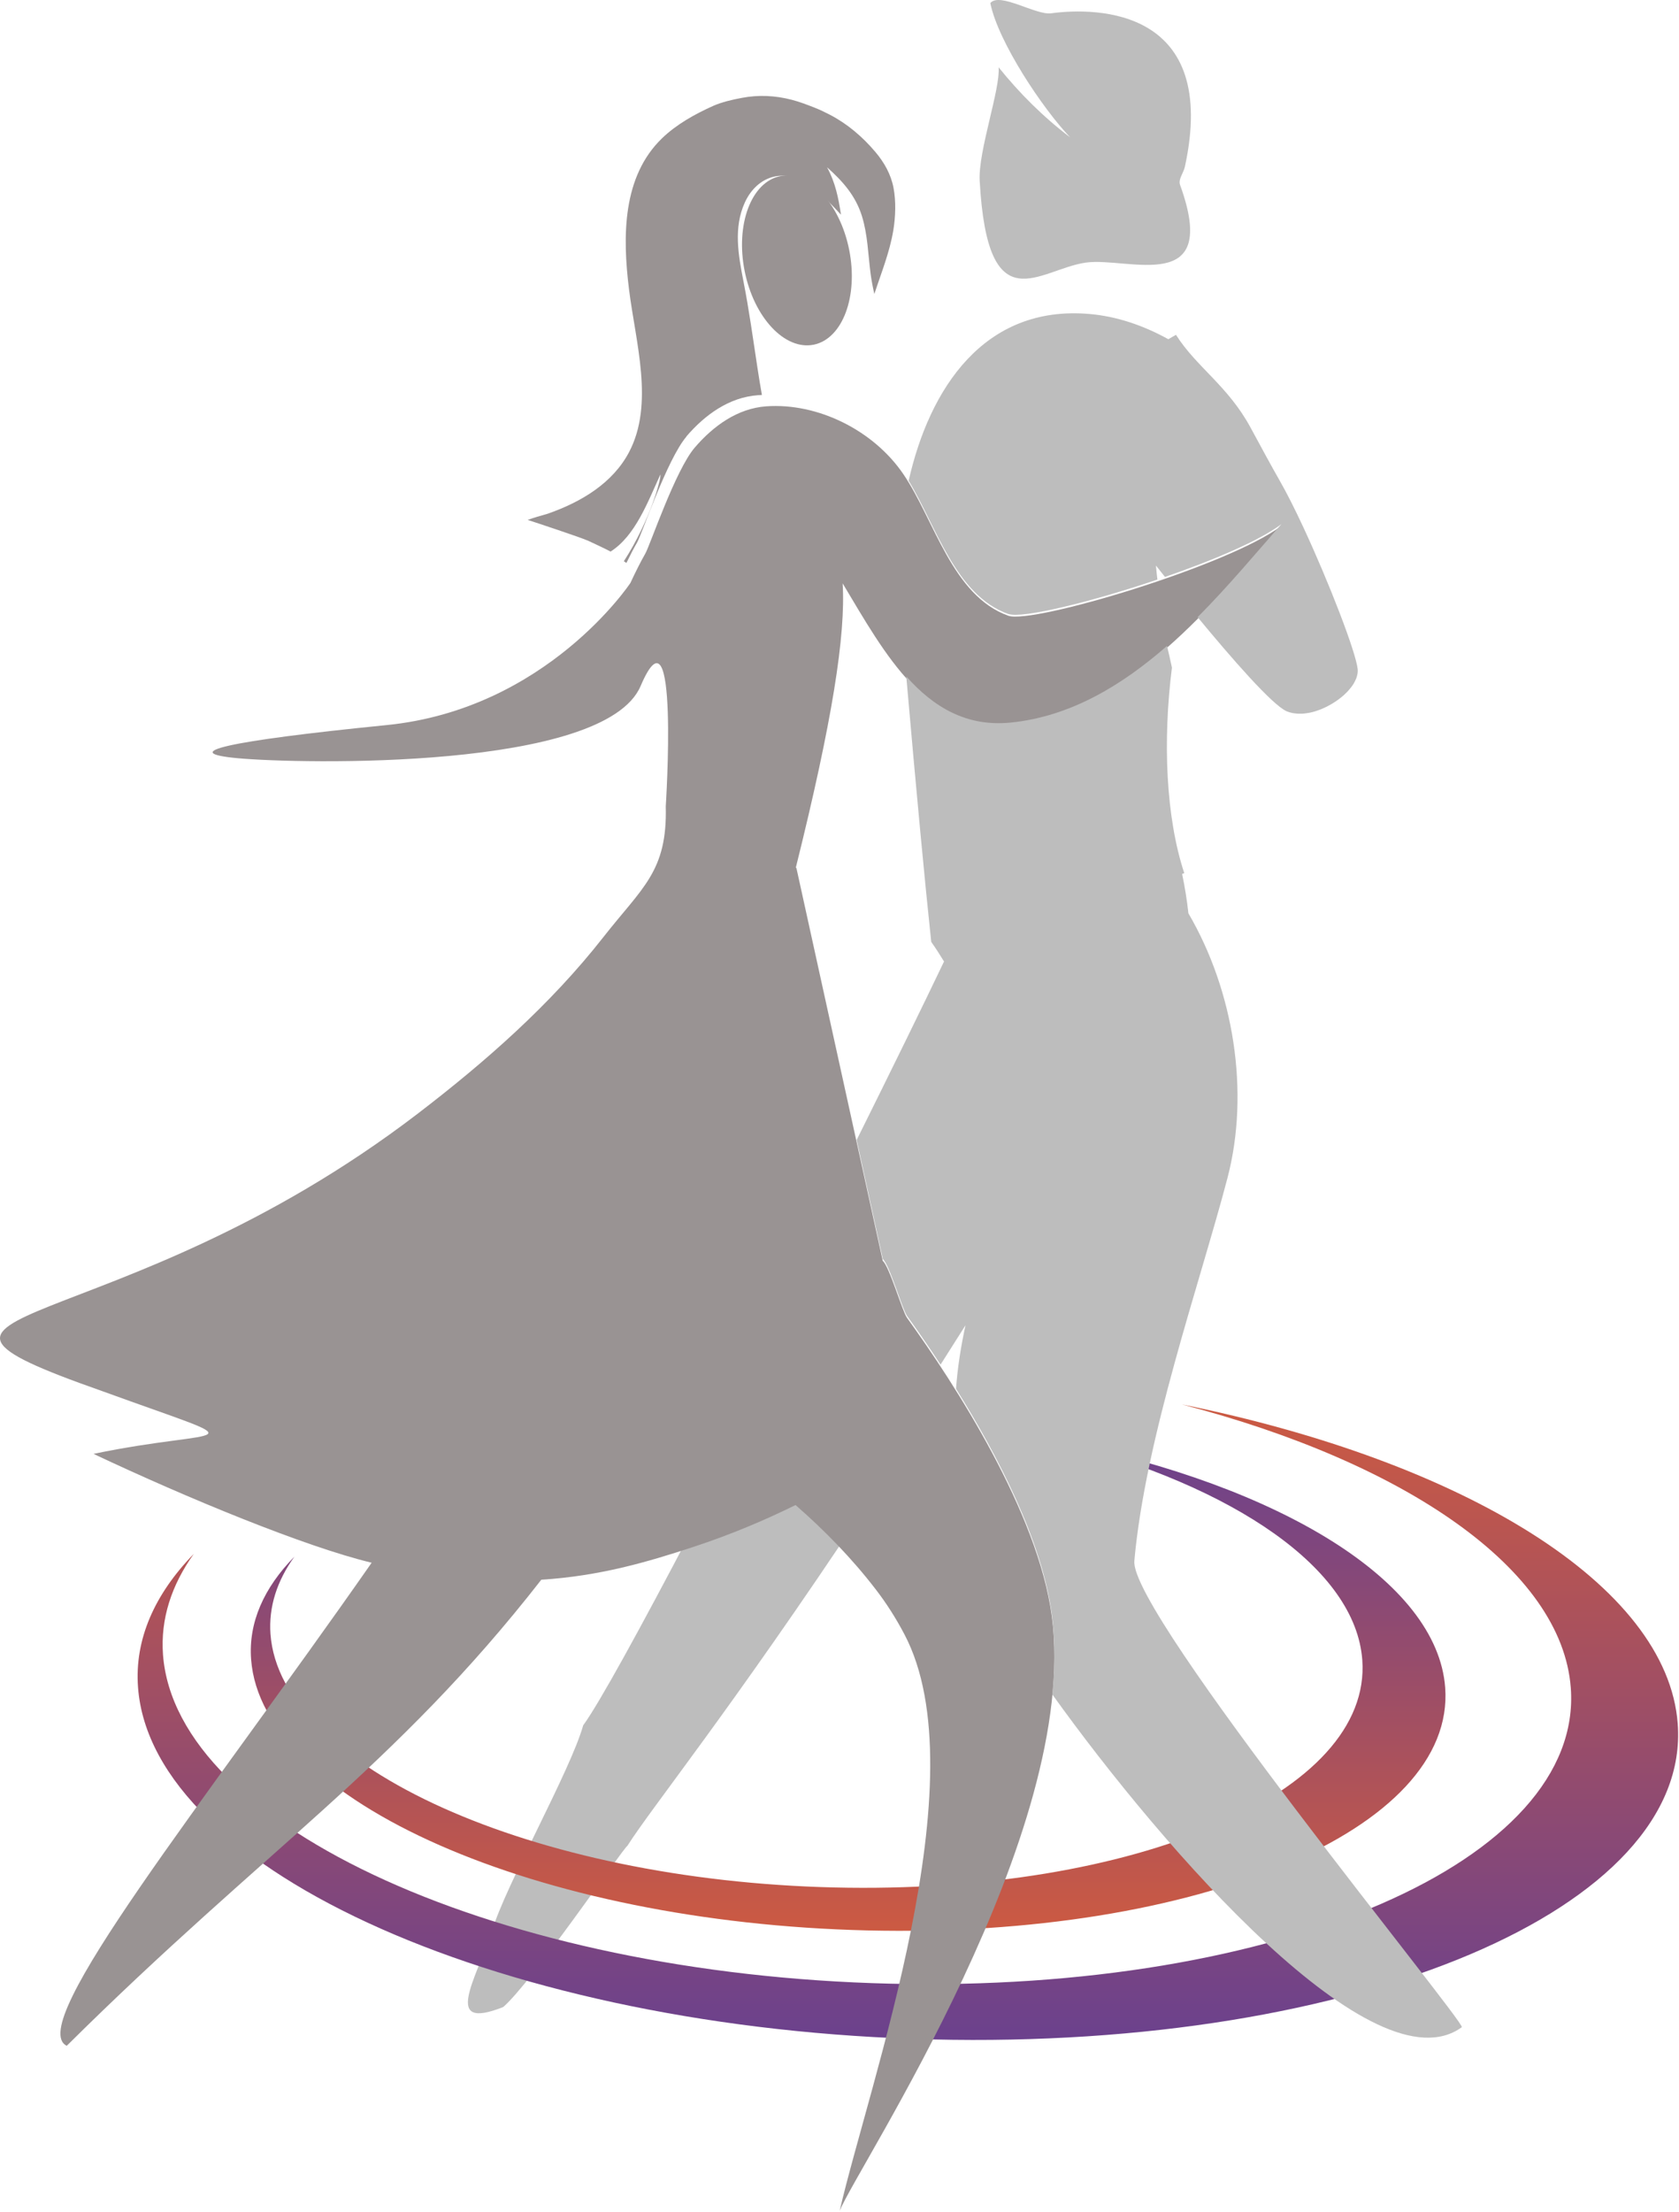 <?xml version="1.0" encoding="UTF-8"?> <svg xmlns="http://www.w3.org/2000/svg" width="366" height="482" viewBox="0 0 366 482" fill="none"><path d="M188.595 328.44C186.375 326.21 184.075 324.06 181.715 322C175.685 324.98 168.705 327.96 160.985 330.5C157.625 331.6 154.215 332.68 150.675 333.64C139.625 354.7 130.615 371.15 127.125 375.92C124.365 385.8 110.135 410.91 107.225 420.79C103.715 431.32 96.315 442.61 109.695 437.29C115.805 432.04 135.615 402.98 136.775 402.15C142.215 393.59 159.265 372.64 188.595 328.45V328.44Z" fill="#BDBDBD"></path><path d="M35.531 360.51C38.34 398.11 109.301 430.2 194.051 432.2C278.781 434.2 345.21 405.34 342.41 367.75C340.48 341.91 306.34 318.66 257.66 306C319 318.41 363.46 345.33 365.72 375.56C368.72 415.74 296.01 446.54 203.33 444.35C110.65 442.16 33.081 407.82 30.09 367.65C29.3 357.17 33.711 347.34 42.24 338.56C37.37 345.38 34.961 352.75 35.531 360.52V360.51Z" fill="url(#paint0_linear_46_3)"></path><path d="M58.961 356.05C61.12 384.98 116.151 409.69 181.871 411.24C247.591 412.79 299.11 390.59 296.96 361.66C295.48 341.77 269.011 323.87 231.261 314.13C278.831 323.69 313.3 344.42 315.03 367.68C317.34 398.6 260.94 422.3 189.06 420.6C117.18 418.9 57.041 392.46 54.74 361.55C54.13 353.48 57.55 345.92 64.18 339.16C60.401 344.4 58.531 350.08 58.961 356.06V356.05Z" fill="url(#paint1_linear_46_3)"></path><path d="M145.127 175.688C145.497 189.878 140.037 193.318 131.527 204.178C119.907 218.998 105.697 231.438 91.027 242.668C24.927 293.218 -33.333 283.548 22.227 303.078C57.327 315.828 49.236 310.768 20.387 316.768C40.916 326.458 66.597 337.028 81.016 340.488C44.257 393.138 5.297 441.198 14.546 445.738C57.846 402.798 85.906 385.308 117.997 344.188C130.717 343.388 141.127 340.338 151.127 337.048C159.437 334.318 166.927 331.118 173.417 327.918C179.777 333.458 185.727 339.568 190.887 346.278C193.247 349.338 195.327 352.618 197.147 356.078C213.607 387.298 189.367 454.148 183.047 481.658C187.027 471.928 235.576 399.168 229.276 352.108C226.246 329.518 208.267 301.748 197.707 287.108C196.677 285.678 193.867 275.898 192.427 274.718L173.617 189.168L173.487 189.008C181.427 157.118 184.367 138.418 183.687 127.108C192.987 142.628 202.097 159.668 220.357 157.818C246.147 155.208 264.867 131.018 279.307 114.598C267.737 123.308 225.047 136.018 219.837 134.168C207.547 129.818 203.657 113.188 196.907 103.288C190.357 93.678 178.187 87.738 167.047 88.528C160.737 88.978 155.477 92.828 151.447 97.518C147.217 102.438 141.717 118.788 140.667 120.618C139.687 122.318 138.567 124.558 137.417 127.018C137.417 127.018 119.227 154.488 84.306 157.978C49.386 161.468 38.486 163.988 51.926 165.208C65.356 166.438 131.787 167.898 139.647 149.468C148.117 129.608 145.127 175.688 145.127 175.688Z" fill="#999393"></path><path d="M217.687 14.668C222.247 20.328 227.407 25.478 233.267 29.918C227.237 23.608 217.587 9.118 215.877 0.678C217.877 -1.802 225.827 3.358 229.127 2.898C239.347 1.518 265.757 1.918 258.297 36.298C257.987 37.718 256.797 39.058 257.237 40.278C266.077 64.608 245.987 55.958 236.757 57.208C226.537 58.598 215.297 70.888 213.557 39.378C213.207 32.938 218.077 19.448 217.687 14.668Z" fill="#BDBDBD"></path><path d="M247.267 340.138C249.677 313.188 261.507 279.788 267.567 256.688C272.487 237.928 268.937 215.848 259.057 198.998C258.747 196.138 258.287 193.278 257.687 190.418C257.997 190.318 258.157 190.248 258.147 190.218C254.117 177.988 253.457 161.358 255.467 145.468C255.147 143.888 254.757 142.308 254.397 140.728C244.617 149.278 233.397 156.108 220.367 157.428C210.637 158.418 203.497 154.038 197.557 147.388C199.837 173.488 201.607 192.188 202.997 205.218C203.987 206.618 204.907 208.048 205.787 209.488C201.267 218.958 194.537 232.688 186.737 248.378L192.437 274.318C193.877 275.488 196.687 285.278 197.717 286.708C199.907 289.738 202.407 293.338 205.027 297.328C206.877 294.428 208.697 291.558 210.467 288.748C209.467 293.348 208.747 297.878 208.397 302.588C217.557 317.258 227.147 335.768 229.277 351.708C230.017 357.228 229.997 363.098 229.387 369.178C253.917 403.378 299.667 455.548 318.657 441.678C319.247 440.358 246.247 351.538 247.277 340.128L247.267 340.138Z" fill="#BDBDBD"></path><path d="M219.847 133.778C222.797 134.818 237.767 131.198 252.297 126.278C252.177 125.258 252.067 124.238 251.977 123.218C252.557 123.948 253.227 124.788 253.957 125.708C264.497 122.058 274.547 117.798 279.317 114.208C273.887 120.378 267.857 127.648 261.067 134.468C268.507 143.478 277.347 153.618 280.487 154.978C280.887 155.148 281.317 155.268 281.757 155.358C281.887 155.388 282.037 155.398 282.177 155.418C282.487 155.458 282.807 155.498 283.127 155.498C283.347 155.498 283.567 155.498 283.797 155.498C283.947 155.498 284.107 155.488 284.257 155.468C284.547 155.438 284.837 155.398 285.127 155.348C285.247 155.328 285.357 155.318 285.477 155.288C285.887 155.208 286.297 155.098 286.707 154.978C286.817 154.948 286.916 154.908 287.026 154.868C287.326 154.768 287.637 154.658 287.947 154.538C288.097 154.478 288.236 154.408 288.386 154.348C288.646 154.238 288.907 154.118 289.167 153.988C289.327 153.908 289.467 153.828 289.617 153.748C289.867 153.618 290.107 153.478 290.347 153.338C290.487 153.248 290.626 153.168 290.766 153.078C291.016 152.918 291.257 152.758 291.497 152.588C291.617 152.498 291.737 152.418 291.847 152.338C292.147 152.118 292.427 151.888 292.707 151.648C292.757 151.608 292.797 151.578 292.847 151.538C293.157 151.258 293.457 150.968 293.737 150.678C293.807 150.598 293.877 150.518 293.947 150.438C294.137 150.218 294.327 150.008 294.497 149.788C294.577 149.678 294.657 149.578 294.727 149.468C294.867 149.268 295.007 149.078 295.117 148.878C295.187 148.758 295.247 148.648 295.307 148.528C295.407 148.328 295.497 148.138 295.587 147.938C295.627 147.828 295.677 147.708 295.717 147.598C295.787 147.388 295.837 147.178 295.877 146.978C295.897 146.878 295.927 146.778 295.937 146.688C295.977 146.388 295.987 146.088 295.957 145.798C295.567 142.038 289.667 126.818 284.097 114.848C282.267 110.918 280.466 107.338 278.906 104.628C277.316 101.858 275.097 97.768 272.597 93.148C267.657 84.038 260.767 79.948 256.347 72.948C255.787 73.258 255.237 73.578 254.687 73.908C249.237 70.908 243.497 68.928 237.467 68.408C214.467 66.418 202.587 84.728 198.077 104.748C204.147 114.748 208.277 129.708 219.837 133.798L219.847 133.778Z" fill="#BDBDBD"></path><path d="M149.617 95.097C153.647 90.407 158.897 86.558 165.217 86.108C165.507 86.088 165.797 86.078 166.087 86.058C165.737 84.048 165.397 82.038 165.097 80.028C164.137 73.728 163.277 67.457 162.047 61.208C160.937 55.557 159.877 49.608 162.347 44.157C164.807 38.758 170.047 36.767 175.067 39.517C178.247 41.258 180.817 44.108 183.327 46.778C182.757 43.068 182.087 39.738 180.287 36.448C183.637 39.428 186.497 42.587 187.897 47.108C189.137 51.108 189.227 55.328 189.757 59.468C189.957 61.017 190.247 62.538 190.597 64.058C192.097 59.468 193.947 54.947 194.737 50.148C195.217 47.208 195.337 43.877 194.777 40.938C194.207 37.947 192.727 35.367 190.827 33.117C188.027 29.797 184.677 26.957 180.897 24.997C179.797 24.427 178.677 23.887 177.527 23.438C175.897 22.797 174.267 22.177 172.577 21.738C169.007 20.808 165.327 20.628 161.697 21.328C159.637 21.718 157.357 22.228 155.427 23.088C151.517 24.848 147.487 27.067 144.317 30.128C135.687 38.458 135.667 51.398 137.117 63.038C138.557 74.638 142.657 88.028 137.117 98.528C133.587 105.208 126.817 109.338 119.407 111.928C117.787 112.378 116.297 112.818 115.027 113.278C116.637 113.798 126.717 117.128 128.267 117.848C129.317 118.338 132.087 119.618 133.097 120.178C138.517 116.718 141.177 109.418 143.957 103.388C144.147 104.298 141.757 113.348 135.997 122.278C136.187 122.398 136.357 122.528 136.547 122.658C137.367 120.968 138.157 119.438 138.877 118.198C139.927 116.368 145.427 100.018 149.657 95.097H149.617Z" fill="#999393"></path><path d="M185.107 54.418C187.137 64.558 183.677 73.808 177.387 75.098C171.097 76.378 164.357 69.208 162.327 59.068C160.297 48.928 163.757 39.678 170.047 38.388C176.337 37.108 183.077 44.278 185.107 54.418Z" fill="#999393"></path><defs><linearGradient id="paint0_linear_46_3" x1="197.905" y1="306" x2="197.905" y2="444.46" gradientUnits="userSpaceOnUse"><stop stop-color="#CC5A42"></stop><stop offset="1" stop-color="#6B418D"></stop></linearGradient><linearGradient id="paint1_linear_46_3" x1="184.885" y1="314.13" x2="184.885" y2="420.686" gradientUnits="userSpaceOnUse"><stop stop-color="#6B418D"></stop><stop offset="1" stop-color="#CC5A42"></stop></linearGradient></defs></svg> 